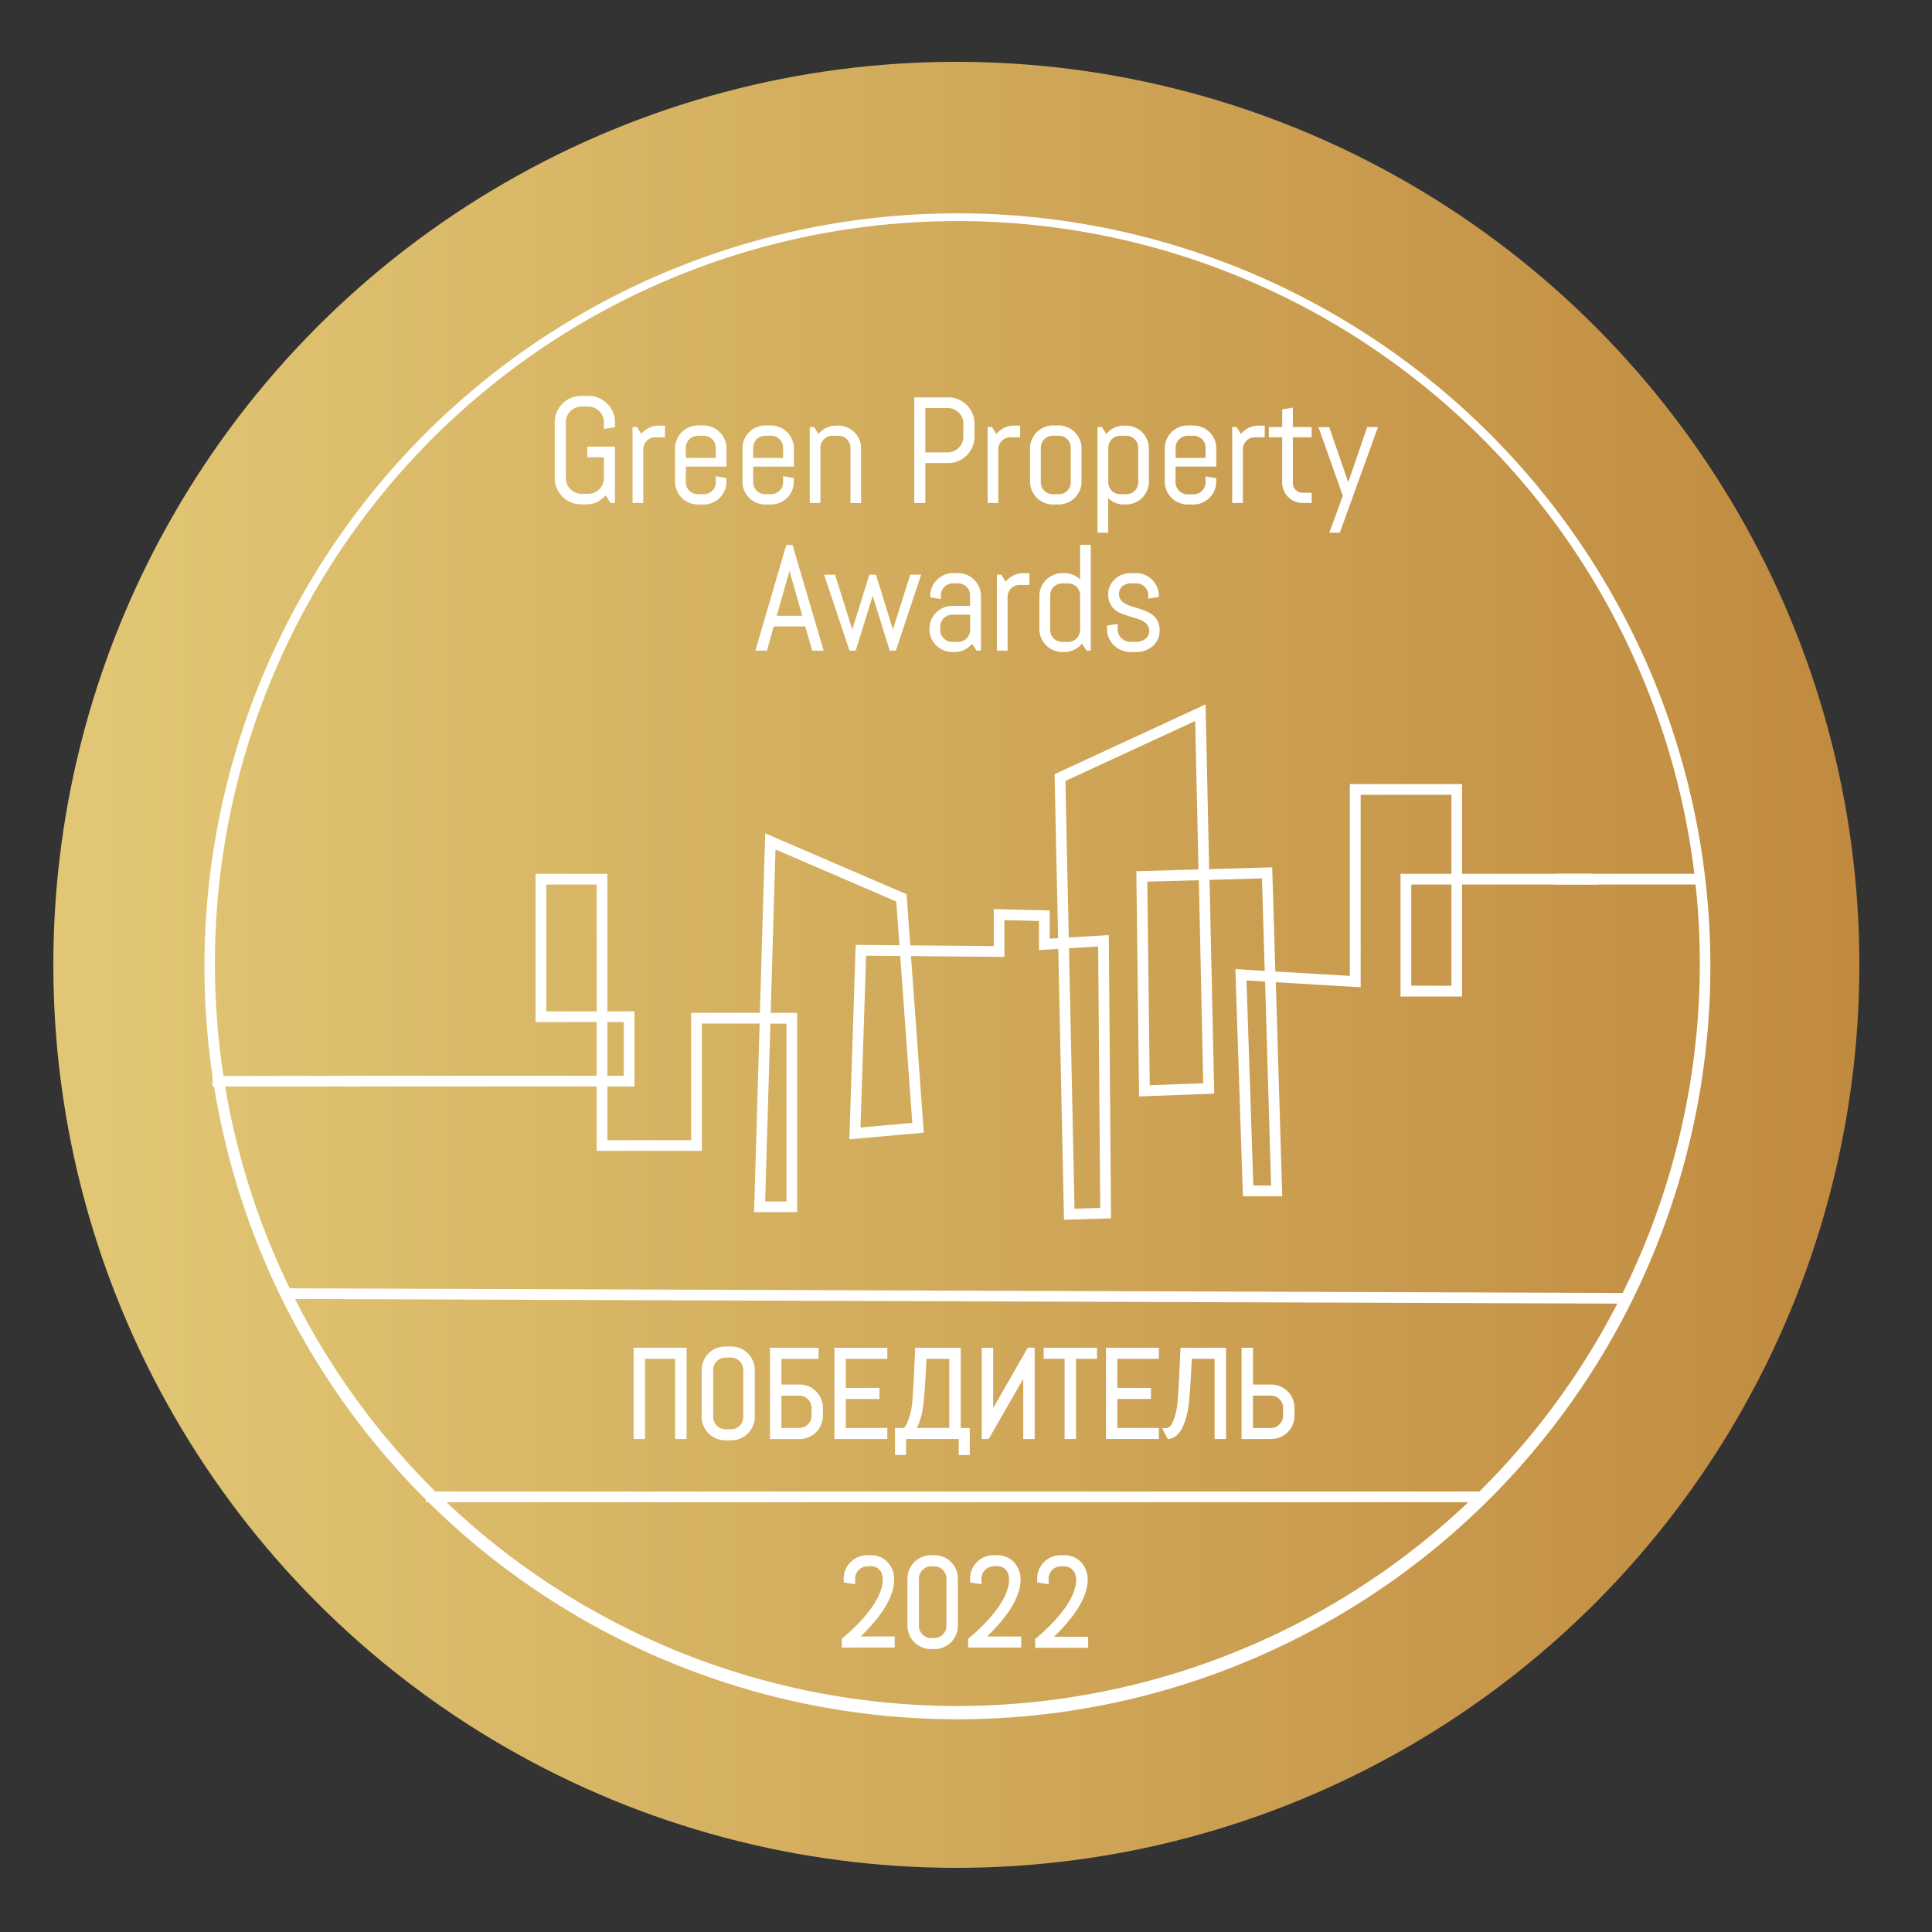 <?xml version="1.0" encoding="UTF-8"?> <svg xmlns="http://www.w3.org/2000/svg" xmlns:xlink="http://www.w3.org/1999/xlink" id="Слой_1" data-name="Слой 1" viewBox="0 0 1086.17 1086.17"><rect x="0" y="0" width="1086.17" height="1086.17" fill="#333333" stroke="none"/> <defs> <style>.cls-1{fill:url(#Безымянный_градиент_5);}.cls-2,.cls-3,.cls-4{fill:#fff;}.cls-3,.cls-4{stroke:#fff;stroke-miterlimit:10;}.cls-3{stroke-width:2px;}</style> <linearGradient id="Безымянный_градиент_5" x1="29.98" y1="542.43" x2="1045.34" y2="542.43" gradientUnits="userSpaceOnUse"> <stop offset="0.02" stop-color="#e1c775"></stop> <stop offset="1" stop-color="#c08a3f"></stop> </linearGradient> </defs> <circle class="cls-1" cx="537.66" cy="542.43" r="507.68"></circle> <path class="cls-2" d="M537.66,966.57A423.32,423.32,0,1,1,702.9,933.24,422.26,422.26,0,0,1,537.66,966.57Zm0-842.27a417.4,417.4,0,1,0,162.9,32.86A416.09,416.09,0,0,0,537.66,124.3Z"></path> <path class="cls-3" d="M380.53,808v-45.1H361.65V808h-4.44V758.7H385V808Z"></path> <path class="cls-3" d="M422.34,801.32a12.12,12.12,0,0,1-6.45,6.45,11.76,11.76,0,0,1-4.71,1h-3.51a12,12,0,0,1-4.73-1,12.09,12.09,0,0,1-6.46-6.45,11.83,11.83,0,0,1-1-4.71V770.12a11.83,11.83,0,0,1,1-4.71,12.09,12.09,0,0,1,6.46-6.45,12,12,0,0,1,4.73-.94h3.51a11.76,11.76,0,0,1,4.71.94,12.12,12.12,0,0,1,6.45,6.45,11.83,11.83,0,0,1,1,4.71v26.49A11.83,11.83,0,0,1,422.34,801.32Zm-3.49-31.2a7.49,7.49,0,0,0-.62-3.07,7.82,7.82,0,0,0-4.18-4.18,7.49,7.49,0,0,0-3.07-.62h-3.1a7.54,7.54,0,0,0-3.08.62,8.13,8.13,0,0,0-2.51,1.68,7.75,7.75,0,0,0-1.7,2.5,7.66,7.66,0,0,0-.62,3.07v26.49a7.7,7.7,0,0,0,.62,3.08,8,8,0,0,0,4.21,4.21,7.7,7.7,0,0,0,3.08.62H411a7.66,7.66,0,0,0,3.07-.62,7.75,7.75,0,0,0,2.5-1.7,8.13,8.13,0,0,0,1.68-2.51,7.54,7.54,0,0,0,.62-3.08Z"></path> <path class="cls-3" d="M438.32,779.38H449.5a12,12,0,0,1,4.73.94,12.16,12.16,0,0,1,6.47,6.45,11.83,11.83,0,0,1,.94,4.71v4.41a12,12,0,0,1-.94,4.73,12,12,0,0,1-6.47,6.46,12,12,0,0,1-4.73.95H433.88V758.7H459.2v4.23H438.32Zm0,24.42h11a7.7,7.7,0,0,0,3.08-.62,8,8,0,0,0,2.51-1.7,8.16,8.16,0,0,0,1.71-2.51,7.74,7.74,0,0,0,.62-3.08v-4.41a7.66,7.66,0,0,0-.62-3.07,7.78,7.78,0,0,0-1.71-2.5,8.13,8.13,0,0,0-2.51-1.68,7.54,7.54,0,0,0-3.08-.62h-11Z"></path> <path class="cls-3" d="M470.11,808V758.7h27.75v4.23H474.54v18.34h18.89v4.23H474.54v18.3h23.32V808Z"></path> <path class="cls-3" d="M508.39,808V817h-4.23V803.8h4.13q1.54-.66,2.95-4.23a40.57,40.57,0,0,0,2.41-9.17q.69-4.8,1.83-31.7h23.63v45.1h5.09V817H540V808Zm26.28-4.23V762.93H519.91q-1.12,23.54-2.15,29.1a40.5,40.5,0,0,1-2.66,9.26,26.16,26.16,0,0,1-1.34,2.51Z"></path> <path class="cls-3" d="M552.94,808V758.7h4.43v38l.45-2.1,20.57-35.95h2.3V808h-4.43V770l-.42,2.13L555.27,808Z"></path> <path class="cls-3" d="M603.94,762.93V808h-4.43v-45.1H587.74V758.7h28v4.23Z"></path> <path class="cls-3" d="M622.76,808V758.7h27.76v4.23H627.2v18.34h18.88v4.23H627.2v18.3h23.32V808Z"></path> <path class="cls-3" d="M688.29,758.7V808h-4.44v-45.1H669.09Q668,786.47,666.94,792a39.94,39.94,0,0,1-2.68,9.26,13.05,13.05,0,0,1-3.58,5.12,7.24,7.24,0,0,1-3.59,1.62L655,803.94q3.68,0,5.4-4.37a41.09,41.09,0,0,0,2.4-9.17q.69-4.8,1.83-31.7Z"></path> <path class="cls-3" d="M726.78,795.89a12.14,12.14,0,0,1-3.55,8.6,12.12,12.12,0,0,1-3.87,2.59,11.88,11.88,0,0,1-4.72.95H699V758.7h4.44v20.68h11.18a11.87,11.87,0,0,1,4.72.94,12.15,12.15,0,0,1,3.87,2.6,12,12,0,0,1,2.6,3.85,11.83,11.83,0,0,1,.95,4.71Zm-4.44-4.41a7.66,7.66,0,0,0-.62-3.07,7.75,7.75,0,0,0-1.7-2.5,8.13,8.13,0,0,0-2.51-1.68,7.54,7.54,0,0,0-3.08-.62h-11V803.8h11a7.7,7.7,0,0,0,3.08-.62,8,8,0,0,0,2.51-1.7,8.13,8.13,0,0,0,1.7-2.51,7.74,7.74,0,0,0,.62-3.08Z"></path> <rect class="cls-2" x="533.89" y="350.25" width="6" height="756.61" transform="translate(-193.5 1262.94) rotate(-89.8)"></rect> <rect class="cls-2" x="239.53" y="838.52" width="593.91" height="6"></rect> <path class="cls-2" d="M895,491.25H822V440.78H758.89V548.64L717,546.17l-1.76-58.55-35.45,1L677.77,396l-84.9,39.25,2,92.18-4.68.28V511.89l-31.49-.82v20.81l-46.93-.4-2.08-28.74L430.2,468.51l-3,100.9H388.55V641H341.46V610.83h15.25V568.56H341.46V491.25H301.09V574.6h34.33v30.19H193.94c-.42,2-.83,4-1.21,6H335.42v36.23h59.17V575.45h32.47l-3.11,106h24.21V569.41H433.28l2.7-91.83,67.9,29.26,1.78,24.58-24.6-.21L477.51,640.5l41.85-3.71-7.2-99.27,52.53.45v-20.7l19.41.51v16.34l10.85-.66,3.23,152.29,26.45-.8-1.25-159.26-22.52,1.36-1.87-88,72.94-33.71,1.86,83.46-34.94,1,1.53,126.62,42.25-1.57L680,494.67l29.47-.84,1.55,52-16.49-1,4.23,127.7h22.11l-3.61-120.31,47.71,2.82V446.83H816v44.42H787.38v69H822V497.3h76.42C897.32,495.27,896.16,493.26,895,491.25ZM341.46,574.6h9.21v30.19h-9.21Zm-6-6H307.13V497.3h28.29Zm106.7,6.89v100H430.17l2.94-100ZM512.9,631.3l-29.13,2.58,3.14-96.58,19.19.17Zm104.49-99.19,1.15,147-14.45.44L601,533.1Zm29,78L645,495.67l29-.82L676.45,609Zm58.22,56.35-3.81-115.24,10.42.62L714.6,666.5ZM816,554.18H793.42V497.3H816Z"></path> <path class="cls-4" d="M345.24,282.28h-1.67l-3.05-4.69a14.43,14.43,0,0,1-4.65,4,12.47,12.47,0,0,1-6.06,1.48h-3.06a14.11,14.11,0,0,1-5.6-1.12,14.4,14.4,0,0,1-4.58-3.07,14.59,14.59,0,0,1-3.07-4.56,13.94,13.94,0,0,1-1.12-5.58V237.41a13.94,13.94,0,0,1,1.12-5.58,14.29,14.29,0,0,1,7.65-7.63,14.11,14.11,0,0,1,5.6-1.12h4.16a13.86,13.86,0,0,1,5.57,1.12,14.4,14.4,0,0,1,7.64,7.63,14.11,14.11,0,0,1,1.12,5.58v2.36l-5.25.81v-3.17a9.09,9.09,0,0,0-.74-3.65,9.36,9.36,0,0,0-2-2.95,9.53,9.53,0,0,0-2.95-2,9.09,9.09,0,0,0-3.65-.74H327a9.05,9.05,0,0,0-3.65.74,9.86,9.86,0,0,0-3,2,9.45,9.45,0,0,0-2,2.95,9.26,9.26,0,0,0-.73,3.65v31.35a9.17,9.17,0,0,0,.73,3.64,9.51,9.51,0,0,0,5,5,9,9,0,0,0,3.65.73h3.66a9.08,9.08,0,0,0,3.65-.73,9.42,9.42,0,0,0,2.95-2,9.61,9.61,0,0,0,2-3,9,9,0,0,0,.74-3.64V256.59h-9.33v-5h14.58Z"></path> <path class="cls-4" d="M368.36,245.35a7.12,7.12,0,0,0-2.83.57,7.19,7.19,0,0,0-3.84,3.85,7,7,0,0,0-.57,2.82v29.69h-5v-41.7h1.67l2.73,4.24a12.52,12.52,0,0,1,4.29-3.69,11.93,11.93,0,0,1,5.64-1.36h2.93v5.58Z"></path> <path class="cls-4" d="M406.94,275.6a12.14,12.14,0,0,1-6.53,6.53,11.94,11.94,0,0,1-4.76,1h-3.34a12,12,0,0,1-4.77-1A12.14,12.14,0,0,1,381,275.6a11.94,11.94,0,0,1-1-4.76V252a12,12,0,0,1,1-4.77,12.49,12.49,0,0,1,2.62-3.91,12.32,12.32,0,0,1,3.91-2.62,12,12,0,0,1,4.77-1h3.34a11.94,11.94,0,0,1,4.76,1,12.14,12.14,0,0,1,6.53,6.53,12,12,0,0,1,1,4.77v9.81H385.06v9.28a7,7,0,0,0,.57,2.83,7.25,7.25,0,0,0,3.85,3.85,7,7,0,0,0,2.83.57h3.34a7.12,7.12,0,0,0,2.83-.57,7.46,7.46,0,0,0,2.3-1.55,7.31,7.31,0,0,0,1.54-2.3,7,7,0,0,0,.57-2.83v-2.77l5,.82v1.67A11.94,11.94,0,0,1,406.94,275.6Zm-4.05-23.86a7.08,7.08,0,0,0-.57-2.83,7.31,7.31,0,0,0-1.54-2.3,7.46,7.46,0,0,0-2.3-1.55,7.12,7.12,0,0,0-2.83-.57h-3.34a7,7,0,0,0-2.83.57,7.25,7.25,0,0,0-3.85,3.85,7.08,7.08,0,0,0-.57,2.83v6.19h17.83Z"></path> <path class="cls-4" d="M444.81,275.6a12.14,12.14,0,0,1-6.53,6.53,12,12,0,0,1-4.77,1h-3.34a11.94,11.94,0,0,1-4.76-1,12.21,12.21,0,0,1-3.91-2.62,12.41,12.41,0,0,1-2.63-3.91,12.11,12.11,0,0,1-.95-4.76V252a12.12,12.12,0,0,1,.95-4.77,12.52,12.52,0,0,1,2.63-3.91,12.21,12.21,0,0,1,3.91-2.62,11.94,11.94,0,0,1,4.76-1h3.34a12,12,0,0,1,4.77,1,12.32,12.32,0,0,1,3.91,2.62,12.49,12.49,0,0,1,2.62,3.91,12,12,0,0,1,1,4.77v9.81H422.93v9.28a6.88,6.88,0,0,0,.57,2.83,7.15,7.15,0,0,0,1.54,2.3,7.34,7.34,0,0,0,2.3,1.55,7.08,7.08,0,0,0,2.83.57h3.34a7,7,0,0,0,2.83-.57,7.25,7.25,0,0,0,3.85-3.85,7,7,0,0,0,.57-2.83v-2.77l5,.82v1.67A11.94,11.94,0,0,1,444.81,275.6Zm-4.05-23.86a7.08,7.08,0,0,0-.57-2.83,7.25,7.25,0,0,0-3.85-3.85,7,7,0,0,0-2.83-.57h-3.34a7.08,7.08,0,0,0-2.83.57,7.34,7.34,0,0,0-2.3,1.55,7.15,7.15,0,0,0-1.54,2.3,6.92,6.92,0,0,0-.57,2.83v6.19h17.83Z"></path> <path class="cls-4" d="M478.62,282.28V251.74a7.08,7.08,0,0,0-.56-2.83,7.25,7.25,0,0,0-3.85-3.85,7.08,7.08,0,0,0-2.83-.57H468a7,7,0,0,0-2.83.57,7.25,7.25,0,0,0-3.85,3.85,7.08,7.08,0,0,0-.57,2.83v30.54h-5v-41.7h1.67l2.73,4.24a12.47,12.47,0,0,1,4.3-3.69,11.86,11.86,0,0,1,5.63-1.36h1.27a11.94,11.94,0,0,1,4.76,1,12.21,12.21,0,0,1,3.91,2.62,12.52,12.52,0,0,1,2.63,3.91,12.12,12.12,0,0,1,.95,4.77v30.25Z"></path> <path class="cls-4" d="M546.24,251.09a14.51,14.51,0,0,1-3.08,4.56,14.29,14.29,0,0,1-4.58,3.07,14.07,14.07,0,0,1-5.6,1.12H519.75v22.44H514.5V223.89H533a14.07,14.07,0,0,1,5.6,1.12,14.3,14.3,0,0,1,7.66,7.65,14.28,14.28,0,0,1,1.12,5.6v7.25A14.11,14.11,0,0,1,546.24,251.09Zm-4.14-12.83a9,9,0,0,0-.73-3.64,9.51,9.51,0,0,0-5-5,9,9,0,0,0-3.64-.73h-13v25.94h13a9,9,0,0,0,3.64-.74,9.79,9.79,0,0,0,3-2,9.35,9.35,0,0,0,2-3,9,9,0,0,0,.73-3.64Z"></path> <path class="cls-4" d="M568,245.35a7,7,0,0,0-2.83.57,7.16,7.16,0,0,0-3.85,3.85,7,7,0,0,0-.57,2.82v29.69h-5v-41.7h1.67l2.73,4.24a12.52,12.52,0,0,1,4.29-3.69,11.93,11.93,0,0,1,5.64-1.36H573v5.58Z"></path> <path class="cls-4" d="M606.54,275.6a12.41,12.41,0,0,1-2.63,3.91,12.21,12.21,0,0,1-3.91,2.62,11.94,11.94,0,0,1-4.76,1H591.9a12,12,0,0,1-4.77-1,12.23,12.23,0,0,1-6.53-6.53,11.94,11.94,0,0,1-1-4.76V252a12,12,0,0,1,1-4.77,12.35,12.35,0,0,1,2.63-3.91,12.17,12.17,0,0,1,3.9-2.62,12,12,0,0,1,4.77-1h3.34a11.94,11.94,0,0,1,4.76,1,12.21,12.21,0,0,1,3.91,2.62,12.52,12.52,0,0,1,2.63,3.91,12.12,12.12,0,0,1,1,4.77v18.81A12.11,12.11,0,0,1,606.54,275.6Zm-4.06-23.86a7.25,7.25,0,0,0-.56-2.83,7.51,7.51,0,0,0-1.55-2.3,7.34,7.34,0,0,0-2.3-1.55,7.08,7.08,0,0,0-2.83-.57H591.9a7,7,0,0,0-2.83.57,7.25,7.25,0,0,0-3.85,3.85,7.08,7.08,0,0,0-.57,2.83v19.38a7,7,0,0,0,.57,2.83,7.25,7.25,0,0,0,3.85,3.85,7,7,0,0,0,2.83.57h3.34a7.08,7.08,0,0,0,2.83-.57,7.34,7.34,0,0,0,2.3-1.55,7.51,7.51,0,0,0,1.55-2.3,7.22,7.22,0,0,0,.56-2.83Z"></path> <path class="cls-4" d="M644.4,275.6a12.14,12.14,0,0,1-6.53,6.53,12,12,0,0,1-4.77,1h-1.26a12,12,0,0,1-5.21-1.14,12.14,12.14,0,0,1-4.11-3.17V299h-5V240.58h1.67l2.73,4.24a12.52,12.52,0,0,1,4.29-3.69,11.93,11.93,0,0,1,5.64-1.36h1.26a12,12,0,0,1,4.77,1,12.32,12.32,0,0,1,3.91,2.62,12.49,12.49,0,0,1,2.62,3.91,12,12,0,0,1,1,4.77v18.81A11.94,11.94,0,0,1,644.4,275.6Zm-4-23.86a7.08,7.08,0,0,0-.57-2.83,7.34,7.34,0,0,0-1.55-2.3,7.23,7.23,0,0,0-2.3-1.55,7,7,0,0,0-2.83-.57h-3.33a7,7,0,0,0-2.83.57,7.16,7.16,0,0,0-3.85,3.85,7.08,7.08,0,0,0-.57,2.83v19.38a7,7,0,0,0,.57,2.83,7.16,7.16,0,0,0,3.85,3.85,7,7,0,0,0,2.83.57h3.33a7,7,0,0,0,2.83-.57,7.23,7.23,0,0,0,2.3-1.55,7.34,7.34,0,0,0,1.55-2.3,7,7,0,0,0,.57-2.83Z"></path> <path class="cls-4" d="M682.27,275.6a12.24,12.24,0,0,1-2.63,3.91,12.1,12.1,0,0,1-3.91,2.62,11.94,11.94,0,0,1-4.76,1h-3.34a11.94,11.94,0,0,1-4.76-1,12.1,12.1,0,0,1-3.91-2.62,12.41,12.41,0,0,1-2.63-3.91,11.94,11.94,0,0,1-1-4.76V252a12,12,0,0,1,1-4.77,12.52,12.52,0,0,1,2.63-3.91,12.1,12.1,0,0,1,3.91-2.62,11.94,11.94,0,0,1,4.76-1H671a11.94,11.94,0,0,1,4.76,1,12.1,12.1,0,0,1,3.91,2.62,12.35,12.35,0,0,1,2.63,3.91,12,12,0,0,1,1,4.77v9.81H660.38v9.28A7,7,0,0,0,661,274a7.25,7.25,0,0,0,3.85,3.85,7.08,7.08,0,0,0,2.83.57H671a7.08,7.08,0,0,0,2.83-.57,7.25,7.25,0,0,0,3.85-3.85,7,7,0,0,0,.57-2.83v-2.77l5,.82v1.67A11.94,11.94,0,0,1,682.27,275.6Zm-4-23.86a7.08,7.08,0,0,0-.57-2.83,7.25,7.25,0,0,0-3.85-3.85,7.08,7.08,0,0,0-2.83-.57h-3.34a7.08,7.08,0,0,0-2.83.57,7.25,7.25,0,0,0-3.85,3.85,7.08,7.08,0,0,0-.57,2.83v6.19h17.84Z"></path> <path class="cls-4" d="M705.5,245.35a7,7,0,0,0-2.83.57,7.2,7.2,0,0,0-2.3,1.54,7.39,7.39,0,0,0-1.55,2.31,7,7,0,0,0-.57,2.82v29.69h-5v-41.7h1.67l2.73,4.24a12.47,12.47,0,0,1,4.3-3.69,11.86,11.86,0,0,1,5.63-1.36h2.94v5.58Z"></path> <path class="cls-4" d="M732.37,282.28a10.93,10.93,0,0,1-4.3-.86,10.7,10.7,0,0,1-3.5-2.36,11.42,11.42,0,0,1-2.36-3.5,10.6,10.6,0,0,1-.87-4.28V245.35h-7.5v-4.77h7.5v-10l5-.82v10.83h10.59v4.77H726.34v26.18a5.87,5.87,0,0,0,1.76,4.23,5.9,5.9,0,0,0,4.27,1.75h4.56v4.77Z"></path> <path class="cls-4" d="M752.89,299h-4.84l7.41-20.28-13.52-38.11h5l10.87,31.6.16,2.16.16-2.16L769,240.58h5Z"></path> <path class="cls-4" d="M453.1,351.68H434.61l-3.83,13.6h-5.45l17.1-58.39h2.77l17.18,58.39H457Zm-17.07-5h15.68L444,319.76l-.17-2.16-.16,2.16Z"></path> <path class="cls-4" d="M503.3,365.28h-2.73l-9.77-31.44-.16-2.15-.17,2.15-9.77,31.44h-2.77L464,323.58h5.09L479,355.1l.16,2.16.17-2.16,9.77-31.52h3l9.73,31.52.17,2.16.16-2.16,9.93-31.52h5.09Z"></path> <path class="cls-4" d="M549.27,365.28l-2.77-4.16a12.92,12.92,0,0,1-4.28,3.61,11.75,11.75,0,0,1-5.61,1.36h-1.27a11.94,11.94,0,0,1-4.76-1,12.21,12.21,0,0,1-3.91-2.62A12.41,12.41,0,0,1,524,358.6a12.11,12.11,0,0,1-.95-4.76v-.41a12.11,12.11,0,0,1,.95-4.76,12.27,12.27,0,0,1,6.54-6.54,11.94,11.94,0,0,1,4.76-1h10.59v-6.43a7.08,7.08,0,0,0-.57-2.83,7.25,7.25,0,0,0-3.85-3.85,7,7,0,0,0-2.83-.57h-2.93a7.08,7.08,0,0,0-2.83.57,7.25,7.25,0,0,0-3.85,3.85,7.08,7.08,0,0,0-.57,2.83v1.51l-5-.82V335a12,12,0,0,1,1-4.77,12.35,12.35,0,0,1,2.63-3.91,12.1,12.1,0,0,1,3.91-2.62,11.94,11.94,0,0,1,4.76-1h2.93a11.94,11.94,0,0,1,4.76,1,12.26,12.26,0,0,1,3.92,2.62,12.49,12.49,0,0,1,2.62,3.91,12,12,0,0,1,1,4.77v30.25Zm-3.34-20.2H535.34a7.13,7.13,0,0,0-5.13,2.14,7.35,7.35,0,0,0-1.54,2.32,6.92,6.92,0,0,0-.57,2.83v1.75a6.88,6.88,0,0,0,.57,2.83,7.15,7.15,0,0,0,1.54,2.3,7.34,7.34,0,0,0,2.3,1.55,7.08,7.08,0,0,0,2.83.57h3.34a7,7,0,0,0,2.83-.57,7.25,7.25,0,0,0,3.85-3.85,7,7,0,0,0,.57-2.83Z"></path> <path class="cls-4" d="M573.21,328.35a7,7,0,0,0-2.83.57,7.16,7.16,0,0,0-3.85,3.85,7,7,0,0,0-.57,2.82v29.69h-5v-41.7h1.67l2.73,4.24a12.47,12.47,0,0,1,4.3-3.69,11.86,11.86,0,0,1,5.63-1.36h2.94v5.58Z"></path> <path class="cls-4" d="M611.08,365.28,608.31,361a12.58,12.58,0,0,1-4.28,3.69,11.76,11.76,0,0,1-5.62,1.36h-1.26a11.94,11.94,0,0,1-4.76-1,12.1,12.1,0,0,1-3.91-2.62,12.24,12.24,0,0,1-2.63-3.91,11.94,11.94,0,0,1-1-4.76V335a12,12,0,0,1,1-4.77,12.35,12.35,0,0,1,2.63-3.91,12.1,12.1,0,0,1,3.91-2.62,11.94,11.94,0,0,1,4.76-1h1.26a12,12,0,0,1,9.33,4.32v-20.2h5v58.39Zm-3.34-30.54a7.08,7.08,0,0,0-.57-2.83,7.25,7.25,0,0,0-3.85-3.85,7.08,7.08,0,0,0-2.83-.57h-3.34a7.08,7.08,0,0,0-2.83.57,7.25,7.25,0,0,0-3.85,3.85,7.08,7.08,0,0,0-.57,2.83v19.38a7,7,0,0,0,.57,2.83,7.25,7.25,0,0,0,3.85,3.85,7.08,7.08,0,0,0,2.83.57h3.34a7.08,7.08,0,0,0,2.83-.57,7.25,7.25,0,0,0,3.85-3.85,7,7,0,0,0,.57-2.83Z"></path> <path class="cls-4" d="M651.43,354.69a10.4,10.4,0,0,1-1,4.62,11.14,11.14,0,0,1-2.77,3.61,13.1,13.1,0,0,1-4,2.34,14.26,14.26,0,0,1-4.83.83h-3.34a12.38,12.38,0,0,1-4.82-1,12.77,12.77,0,0,1-6.8-6.53,11.21,11.21,0,0,1-1-4.76v-1.67l5-.82v2.77a6.48,6.48,0,0,0,.63,2.83,7.41,7.41,0,0,0,1.69,2.3,8.24,8.24,0,0,0,2.44,1.55,7.52,7.52,0,0,0,2.89.57h3.34a9.25,9.25,0,0,0,2.89-.45,8.15,8.15,0,0,0,2.47-1.28,6.25,6.25,0,0,0,1.71-2,5.58,5.58,0,0,0,.63-2.68,6.36,6.36,0,0,0-1-3.67,8.1,8.1,0,0,0-2.58-2.38,16.85,16.85,0,0,0-3.67-1.59L635,346c-1.44-.42-2.85-.9-4.22-1.45a13.52,13.52,0,0,1-3.66-2.13,9.93,9.93,0,0,1-2.59-3.32,11.29,11.29,0,0,1-1-5,10.83,10.83,0,0,1,1-4.62,11.08,11.08,0,0,1,2.65-3.6,12,12,0,0,1,3.89-2.35,13.5,13.5,0,0,1,4.74-.83h2.93a12,12,0,0,1,4.77,1,12.32,12.32,0,0,1,3.91,2.62,12.49,12.49,0,0,1,2.62,3.91,12,12,0,0,1,1,4.77v.16l-5,.81v-1.26a7.08,7.08,0,0,0-.57-2.83,7.25,7.25,0,0,0-3.85-3.85,7,7,0,0,0-2.83-.57h-2.93a8.74,8.74,0,0,0-2.83.45,7.05,7.05,0,0,0-2.3,1.28,6,6,0,0,0-2.12,4.71,5.91,5.91,0,0,0,1,3.52,8.17,8.17,0,0,0,2.59,2.3,17.53,17.53,0,0,0,3.66,1.57l4.2,1.3c1.42.45,2.82,1,4.19,1.53a14.22,14.22,0,0,1,3.66,2.19,10,10,0,0,1,2.59,3.36A11.44,11.44,0,0,1,651.43,354.69Z"></path> <rect class="cls-2" x="119.42" y="604.85" width="82.91" height="5.96"></rect> <rect class="cls-2" x="873.94" y="491.24" width="82.91" height="6.04"></rect> <path class="cls-3" d="M487.65,879.62a7.73,7.73,0,0,0-3.08.61,8,8,0,0,0-4.18,4.18,7.73,7.73,0,0,0-.61,3.08v2l-4.44-.72v-1.28a11.83,11.83,0,0,1,.94-4.71,12.21,12.21,0,0,1,6.45-6.45,11.83,11.83,0,0,1,4.71-1h2.1a12.44,12.44,0,0,1,4.73.9,11.33,11.33,0,0,1,3.87,2.58,12.16,12.16,0,0,1,2.6,4,14.15,14.15,0,0,1,.95,5.31,20.82,20.82,0,0,1-.88,5.89,36.22,36.22,0,0,1-2.31,5.81,47.8,47.8,0,0,1-3.26,5.54q-1.85,2.68-3.77,5a94.44,94.44,0,0,1-10.22,10.67H502v4.23H474.27v-3.51a103.17,103.17,0,0,0,11.49-11q2.16-2.45,4.23-5.2a48.83,48.83,0,0,0,3.68-5.66,33.43,33.43,0,0,0,2.6-5.91,19.24,19.24,0,0,0,1-5.94,10.18,10.18,0,0,0-.65-3.78,7.77,7.77,0,0,0-1.76-2.68,7.16,7.16,0,0,0-2.53-1.6,8.3,8.3,0,0,0-3-.53Z"></path> <path class="cls-3" d="M536.58,918.69a12,12,0,0,1-2.6,3.85,12.17,12.17,0,0,1-3.85,2.6,11.83,11.83,0,0,1-4.71,1h-2.1a12,12,0,0,1-4.73-1,12.15,12.15,0,0,1-3.87-2.6,12.34,12.34,0,0,1-2.6-3.85,11.83,11.83,0,0,1-.94-4.71V887.49a11.83,11.83,0,0,1,.94-4.71,12.34,12.34,0,0,1,2.6-3.85,12.15,12.15,0,0,1,3.87-2.6,12,12,0,0,1,4.73-1h2.1a11.83,11.83,0,0,1,4.71,1,12.17,12.17,0,0,1,3.85,2.6,12,12,0,0,1,2.6,3.85,11.83,11.83,0,0,1,.95,4.71V914A11.83,11.83,0,0,1,536.58,918.69Zm-3.49-31.2a7.79,7.79,0,0,0-2.31-5.57,8.13,8.13,0,0,0-2.49-1.69,7.7,7.7,0,0,0-3.08-.61h-1.68a7.7,7.7,0,0,0-3.08.61,8.34,8.34,0,0,0-2.51,1.69,7.66,7.66,0,0,0-1.7,2.49,7.57,7.57,0,0,0-.62,3.08V914a7.54,7.54,0,0,0,.62,3.08,7.85,7.85,0,0,0,1.7,2.51,8,8,0,0,0,2.51,1.7,7.7,7.7,0,0,0,3.08.62h1.68a7.7,7.7,0,0,0,3.08-.62,7.82,7.82,0,0,0,2.49-1.7,8,8,0,0,0,1.69-2.51,7.7,7.7,0,0,0,.62-3.08Z"></path> <path class="cls-3" d="M558.68,879.62a7.7,7.7,0,0,0-3.08.61,8,8,0,0,0-4.18,4.18,7.74,7.74,0,0,0-.62,3.08v2l-4.43-.72v-1.28a11.83,11.83,0,0,1,.94-4.71,12.21,12.21,0,0,1,6.45-6.45,11.85,11.85,0,0,1,4.72-1h2.09a12.44,12.44,0,0,1,4.73.9,11.33,11.33,0,0,1,3.87,2.58,12.16,12.16,0,0,1,2.6,4,14.15,14.15,0,0,1,1,5.31,20.82,20.82,0,0,1-.88,5.89,35.32,35.32,0,0,1-2.31,5.81,47.8,47.8,0,0,1-3.26,5.54q-1.85,2.68-3.77,5a93.57,93.57,0,0,1-10.22,10.67h20.78v4.23H545.3v-3.51a103.17,103.17,0,0,0,11.49-11q2.16-2.45,4.23-5.2a48.83,48.83,0,0,0,3.68-5.66,33.43,33.43,0,0,0,2.6-5.91,19.24,19.24,0,0,0,1-5.94,10,10,0,0,0-.66-3.78,7.47,7.47,0,0,0-1.75-2.68,7.16,7.16,0,0,0-2.53-1.6,8.3,8.3,0,0,0-3-.53Z"></path> <path class="cls-3" d="M596.41,879.62a7.68,7.68,0,0,0-3.07.61,8.17,8.17,0,0,0-2.5,1.69,7.93,7.93,0,0,0-1.68,2.49,7.57,7.57,0,0,0-.62,3.08v2l-4.44-.72v-1.28a11.83,11.83,0,0,1,.95-4.71,12.12,12.12,0,0,1,6.45-6.45,11.76,11.76,0,0,1,4.71-1h2.1a12.48,12.48,0,0,1,4.73.9,11.33,11.33,0,0,1,3.87,2.58,12.14,12.14,0,0,1,2.59,4,14.15,14.15,0,0,1,1,5.31,20.47,20.47,0,0,1-.88,5.89,35.26,35.26,0,0,1-2.3,5.81,46.49,46.49,0,0,1-3.27,5.54c-1.23,1.79-2.48,3.47-3.77,5A94.33,94.33,0,0,1,590,921.17h20.77v4.23H583v-3.51a103.17,103.17,0,0,0,11.49-11q2.18-2.45,4.23-5.2a47.55,47.55,0,0,0,3.68-5.66,32.71,32.71,0,0,0,2.6-5.91,19.24,19.24,0,0,0,1-5.94,10.18,10.18,0,0,0-.65-3.78,7.63,7.63,0,0,0-1.76-2.68,7.12,7.12,0,0,0-2.52-1.6,8.4,8.4,0,0,0-3-.53Z"></path> </svg> 